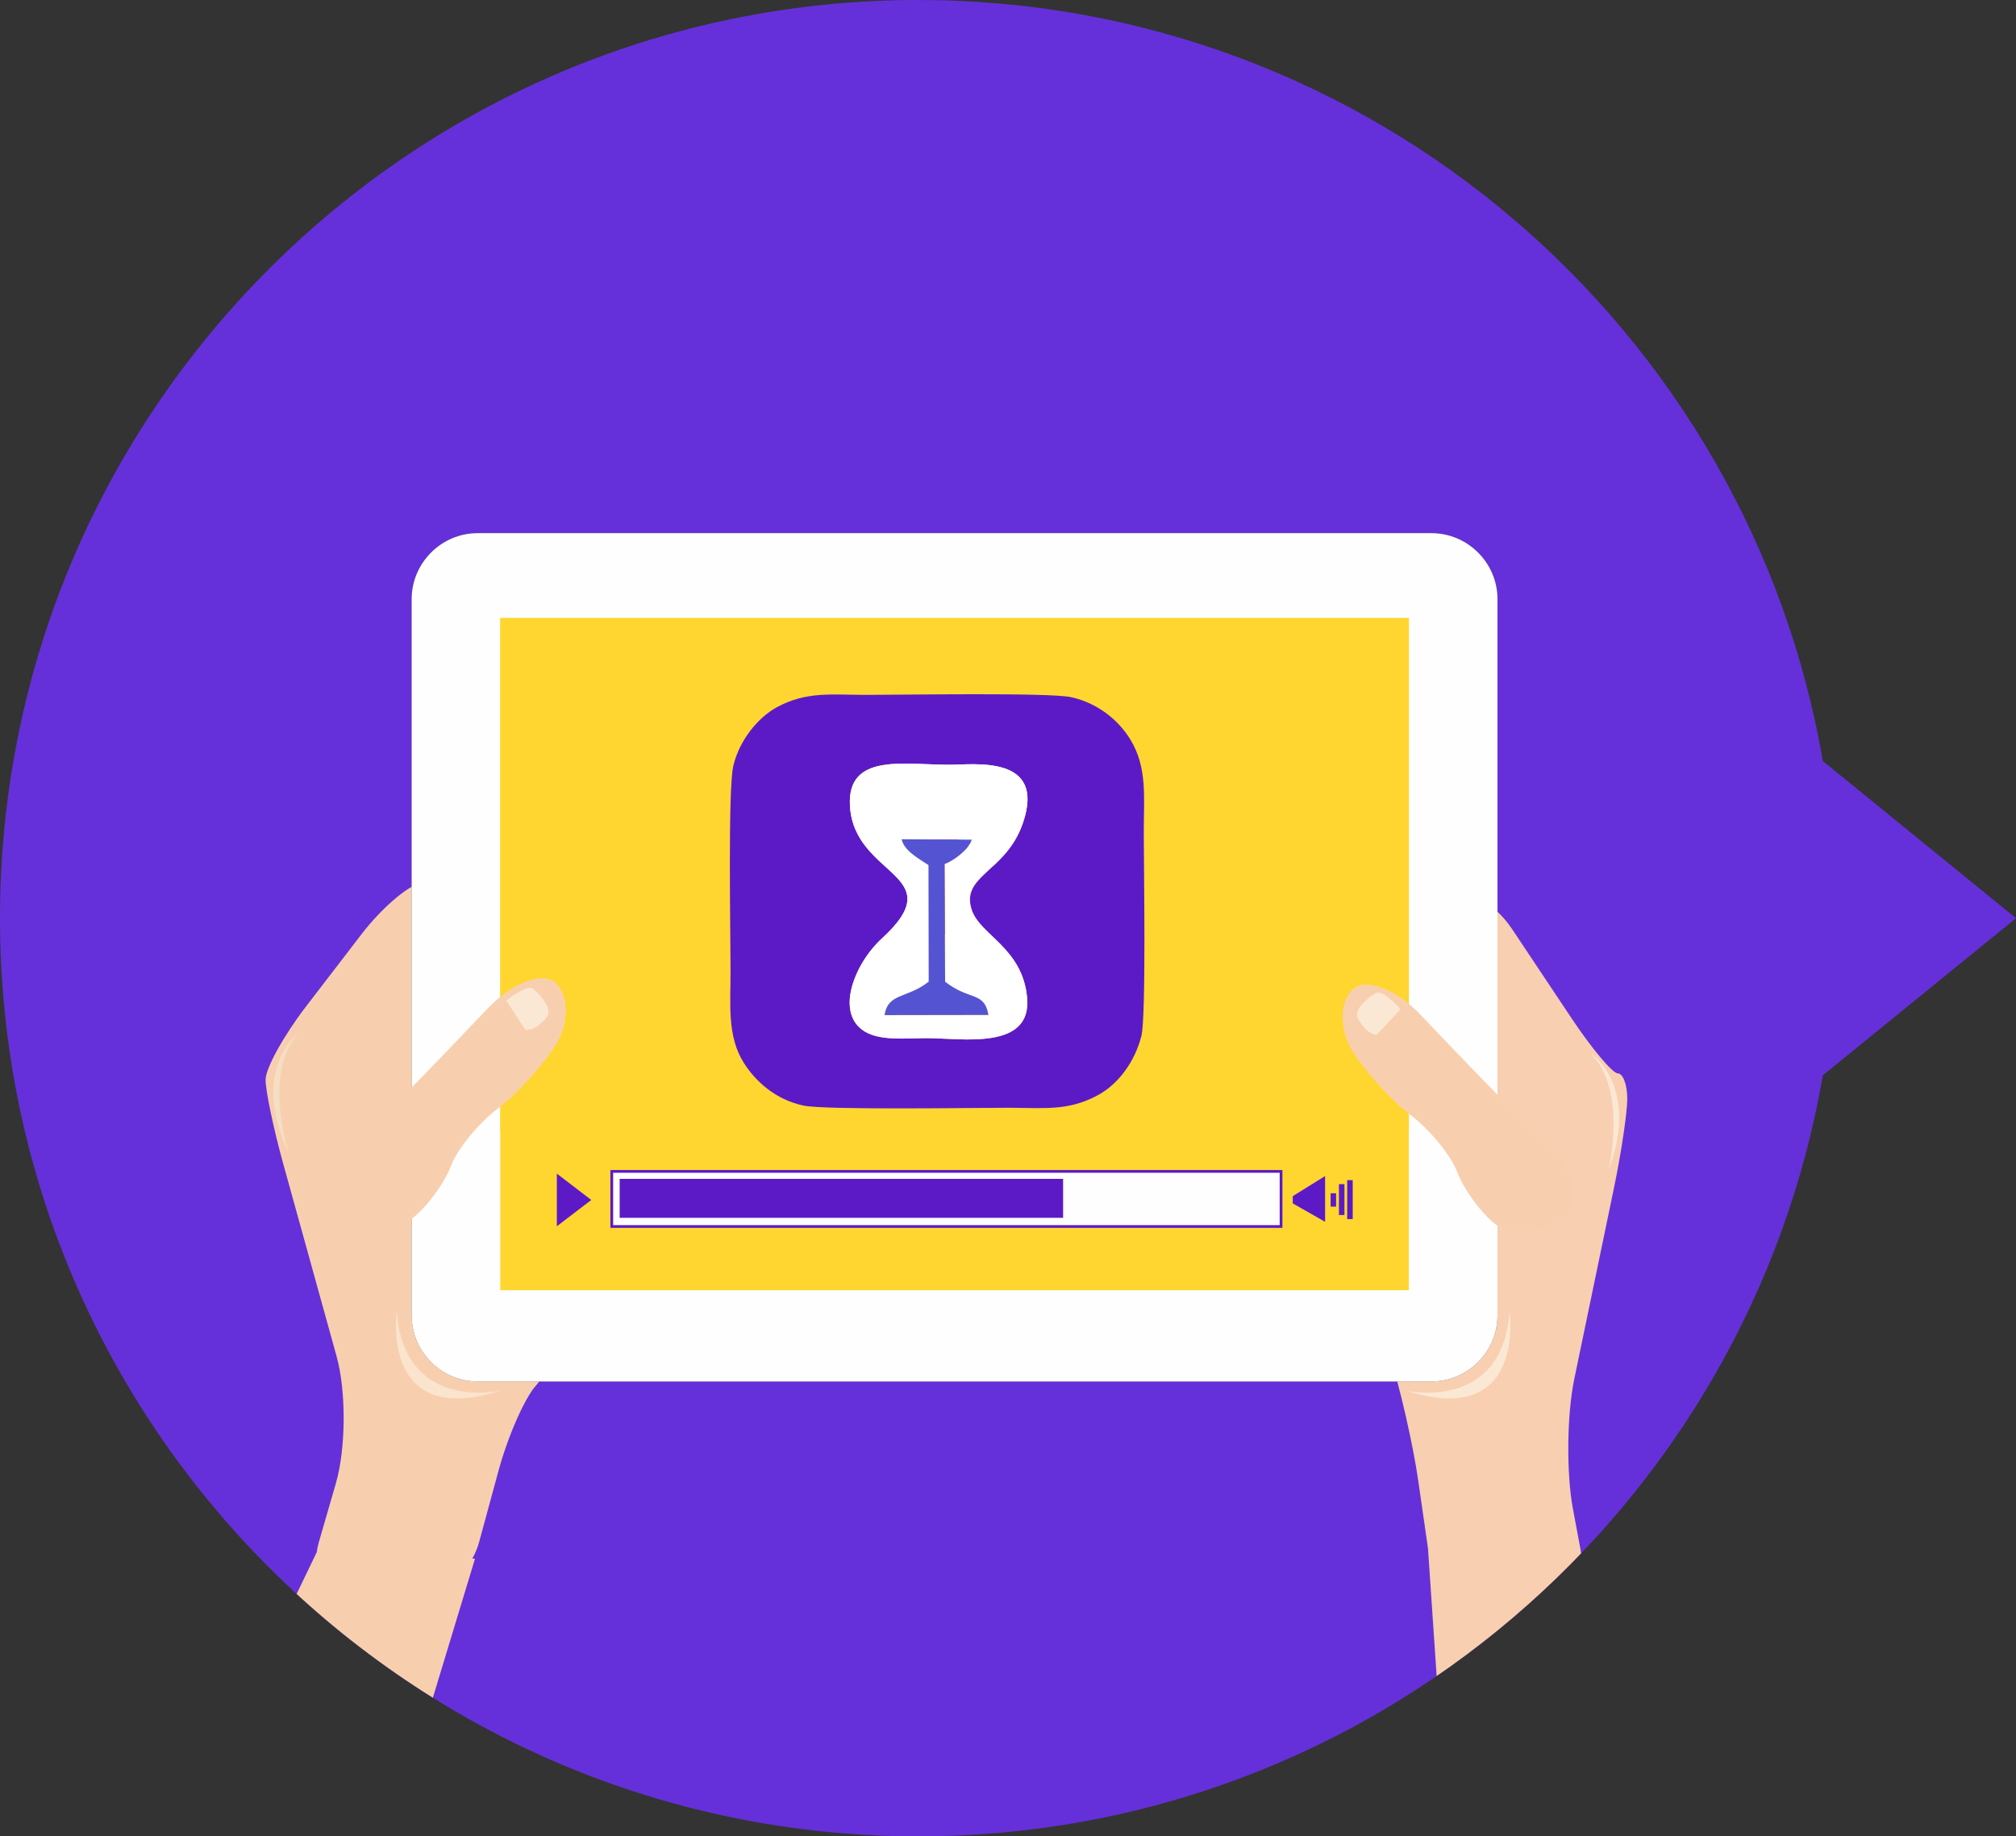 <?xml version="1.0" encoding="UTF-8"?>
<!DOCTYPE svg PUBLIC "-//W3C//DTD SVG 1.1//EN" "http://www.w3.org/Graphics/SVG/1.1/DTD/svg11.dtd">
<!-- Creator: CorelDRAW X8 -->
<svg xmlns="http://www.w3.org/2000/svg" xml:space="preserve" width="51.312mm" height="46.744mm" version="1.1" style="shape-rendering:geometricPrecision; text-rendering:geometricPrecision; image-rendering:optimizeQuality; fill-rule:evenodd; clip-rule:evenodd"
viewBox="0 0 47054 42865"
 xmlns:xlink="http://www.w3.org/1999/xlink">
 <rect x="0" y="0" width="47054" height="42865" fill="#333333" stroke="none"/>
 <defs>
  <style type="text/css">
   <![CDATA[
    .str0 {stroke:#5C1AC7;stroke-width:64.191}
    .fil8 {fill:none;fill-rule:nonzero}
    .fil14 {fill:#5454D2}
    .fil12 {fill:#5C1AC7}
    .fil13 {fill:white}
    .fil4 {fill:#FEFEFE;fill-rule:nonzero}
    .fil6 {fill:#E94C3F;fill-rule:nonzero}
    .fil9 {fill:#FBE8D4;fill-rule:nonzero}
    .fil10 {fill:#FAE4CE;fill-rule:nonzero}
    .fil1 {fill:#F8CFB0;fill-rule:nonzero}
    .fil2 {fill:#F8CFAE;fill-rule:nonzero}
    .fil11 {fill:#F5DFC4;fill-rule:nonzero}
    .fil3 {fill:#4E4A4A;fill-rule:nonzero}
    .fil7 {fill:#5C1AC7;fill-rule:nonzero}
    .fil0 {fill:#6530D9;fill-rule:nonzero}
    .fil5 {fill:#FFD630;fill-rule:nonzero}
   ]]>
  </style>
   <clipPath id="id0" style="clip-rule:nonzero">
    <path d="M47054 21433l-4508 -3668c-1740,-10088 -10528,-17765 -21113,-17765 -11837,0 -21433,9596 -21433,21433 0,11836 9596,21432 21433,21432 10585,0 19373,-7677 21113,-17765l4508 -3667z"/>
   </clipPath>
 </defs>
 <g id="Layer_x0020_1">
  <path class="fil0" d="M47054 21433l-4508 -3668c-1740,-10088 -10528,-17765 -21113,-17765 -11837,0 -21433,9596 -21433,21433 0,11836 9596,21432 21433,21432 10585,0 19373,-7677 21113,-17765l4508 -3667z"/>
  <g style="clip-path:url(#id0)">
   <g id="_2684696973184">
    <g>
     <g>
      <path id="1" class="fil1" d="M36907 36311c-4,-54 -11,-108 -21,-163l-174 -932c-155,-834 -141,-2196 32,-3027l923 -4442c173,-830 314,-1776 314,-2101 0,-325 -100,-591 -221,-591 -122,0 -607,-578 -1078,-1284l-1392 -2088c-470,-706 -1238,-1034 -1705,-729 -468,305 -714,1235 -547,2067l133 669c167,832 90,2173 -171,2981l-603 1866c-261,808 -265,2130 -8,2939l28 88c256,809 565,2158 685,2998l227 1576 262 3857 4574 0 -1258 -3684z"/>
      <path class="fil2" d="M12443 28269c-305,-610 -720,-1590 -924,-2180 -203,-589 -785,-1404 -1293,-1810 -508,-406 -657,-1121 -332,-1589 325,-467 591,-1132 591,-1477 0,-346 -249,-629 -554,-629 -305,0 -977,551 -1494,1224l-1298 1691c-517,673 -940,1439 -940,1703 0,265 186,1150 413,1968l1244 4489c227,818 219,2153 -17,2968l-397 1371c-23,80 -39,158 -49,234l-1812 3763 4411 0 1094 -3609 -61 -7c69,-124 123,-254 159,-388l449 -1652c222,-819 620,-1722 884,-2006 264,-285 480,-1066 480,-1737 0,-670 -249,-1717 -554,-2327z"/>
      <path class="fil3" d="M34952 30704c0,849 -695,1543 -1543,1543l-22259 0c-848,0 -1542,-694 -1542,-1543l0 -16716c0,-849 694,-1543 1542,-1543l22259 0c848,0 1543,694 1543,1543l0 16716z"/>
      <path class="fil4" d="M34952 30704c0,849 -695,1543 -1543,1543l-22259 0c-848,0 -1542,-694 -1542,-1543l0 -16716c0,-849 694,-1543 1542,-1543l22259 0c848,0 1543,694 1543,1543l0 16716z"/>
      <polygon class="fil5" points="11677,30117 32883,30117 32883,14428 11677,14428 "/>
      <polygon class="fil5" points="11677,26404 32883,26404 32883,14428 11677,14428 "/>
      <path class="fil4" d="M25340 20584c0,1690 -1370,3060 -3060,3060 -1690,0 -3060,-1370 -3060,-3060 0,-1689 1370,-3060 3060,-3060 1690,0 3060,1371 3060,3060z"/>
      <polygon class="fil6" points="21791,19159 21791,22010 23656,20584 "/>
      <polygon class="fil7" points="12997,27395 12997,28624 13801,28010 "/>
      <polygon class="fil4" points="14279,28629 29900,28629 29900,27343 14279,27343 "/>
      <polygon class="fil8 str0" points="14279,28629 29900,28629 29900,27343 14279,27343 "/>
      <polygon class="fil7" points="30928,28520 30173,28090 30173,27921 30928,27452 "/>
      <polygon class="fil7" points="31057,28166 31185,28166 31185,27853 31057,27853 "/>
      <polygon class="fil7" points="31251,28362 31380,28362 31380,27642 31251,27642 "/>
      <polygon class="fil7" points="31444,28457 31573,28457 31573,27547 31444,27547 "/>
      <polygon class="fil7" points="14463,28427 24813,28427 24813,27517 14463,27517 "/>
      <path class="fil2" d="M36408 28493c501,-310 419,-1053 -183,-1652l-74 -73c-602,-599 -1573,-1591 -2159,-2205l-841 -881c-585,-614 -1304,-871 -1596,-571 -292,300 -288,939 9,1418 297,480 911,1156 1364,1502 454,346 943,948 1088,1336 145,388 537,927 872,1198 335,271 1019,238 1520,-72z"/>
      <path class="fil2" d="M8134 28342c-501,-310 -418,-1053 183,-1652l74 -73c602,-599 1573,-1591 2159,-2205l841 -881c586,-614 1304,-871 1596,-571 292,301 288,939 -9,1418 -297,480 -911,1156 -1364,1502 -454,347 -943,948 -1088,1336 -145,388 -537,927 -872,1198 -335,271 -1019,238 -1520,-72z"/>
      <path class="fil9" d="M32108 23184c0,0 -499,292 -431,557 0,0 193,404 456,410l556 -593c0,0 -419,-486 -581,-374z"/>
      <path class="fil9" d="M12455 23090c0,0 440,375 327,624 0,0 -260,363 -521,324l-443 -682c0,0 498,-405 637,-266z"/>
      <path class="fil10" d="M11677 32461c0,0 -2244,514 -2416,-1843 0,0 -397,2743 2416,1843z"/>
      <path class="fil11" d="M6947 24133c0,0 -1114,842 -214,2764 0,0 -600,-1835 214,-2764z"/>
      <path class="fil9" d="M37113 24573c0,0 1177,752 432,2738 0,0 453,-1877 -432,-2738z"/>
      <path class="fil9" d="M32818 32461c0,0 2245,514 2416,-1843 0,0 397,2743 -2416,1843z"/>
     </g>
     <g>
      <path class="fil12" d="M19838 18807c-69,-1238 1267,-955 2315,-955 576,0 2272,-242 1721,1361 -398,1161 -1480,1219 -1185,2049 204,571 1167,867 1283,2012 127,1256 -1535,959 -2327,959 -496,0 -1094,70 -1465,-157 -695,-426 -242,-1578 404,-2170 1655,-1518 -653,-1420 -746,-3099zm6802 5377c115,-450 56,-4012 56,-4768 0,-810 87,-1494 -311,-2151 -263,-433 -740,-849 -1387,-992 -497,-110 -3976,-53 -4773,-53 -832,0 -1400,-87 -2094,289 -422,228 -869,751 -1015,1367 -129,540 -65,3959 -65,4786 0,780 -83,1531 312,2151 272,427 732,854 1391,994 505,107 3966,51 4768,51 840,0 1395,85 2094,-289 502,-269 876,-805 1024,-1385z"/>
      <path class="fil13" d="M21671 20193c-262,-169 -573,-347 -627,-603l1636 10c-52,210 -429,500 -634,565l13 2751c578,449 918,222 1010,775l-2422 4c78,-524 538,-387 1029,-782l-5 -2720zm-1833 -1386c93,1679 2401,1581 746,3099 -646,592 -1099,1744 -404,2170 371,227 969,157 1465,157 792,0 2454,297 2327,-959 -116,-1145 -1079,-1441 -1283,-2012 -295,-830 787,-888 1185,-2049 551,-1603 -1145,-1361 -1721,-1361 -1048,0 -2384,-283 -2315,955z"/>
      <path class="fil14" d="M21671 20193l5 2720c-491,395 -951,258 -1029,782l2422 -4c-92,-553 -432,-326 -1010,-775l-13 -2751c205,-65 582,-355 634,-565l-1636 -10c54,256 365,434 627,603z"/>
     </g>
    </g>
   </g>
  </g>
  <path class="fil8" d="M47054 21433l-4508 -3668c-1740,-10088 -10528,-17765 -21113,-17765 -11837,0 -21433,9596 -21433,21433 0,11836 9596,21432 21433,21432 10585,0 19373,-7677 21113,-17765l4508 -3667z"/>
 </g>
</svg>
